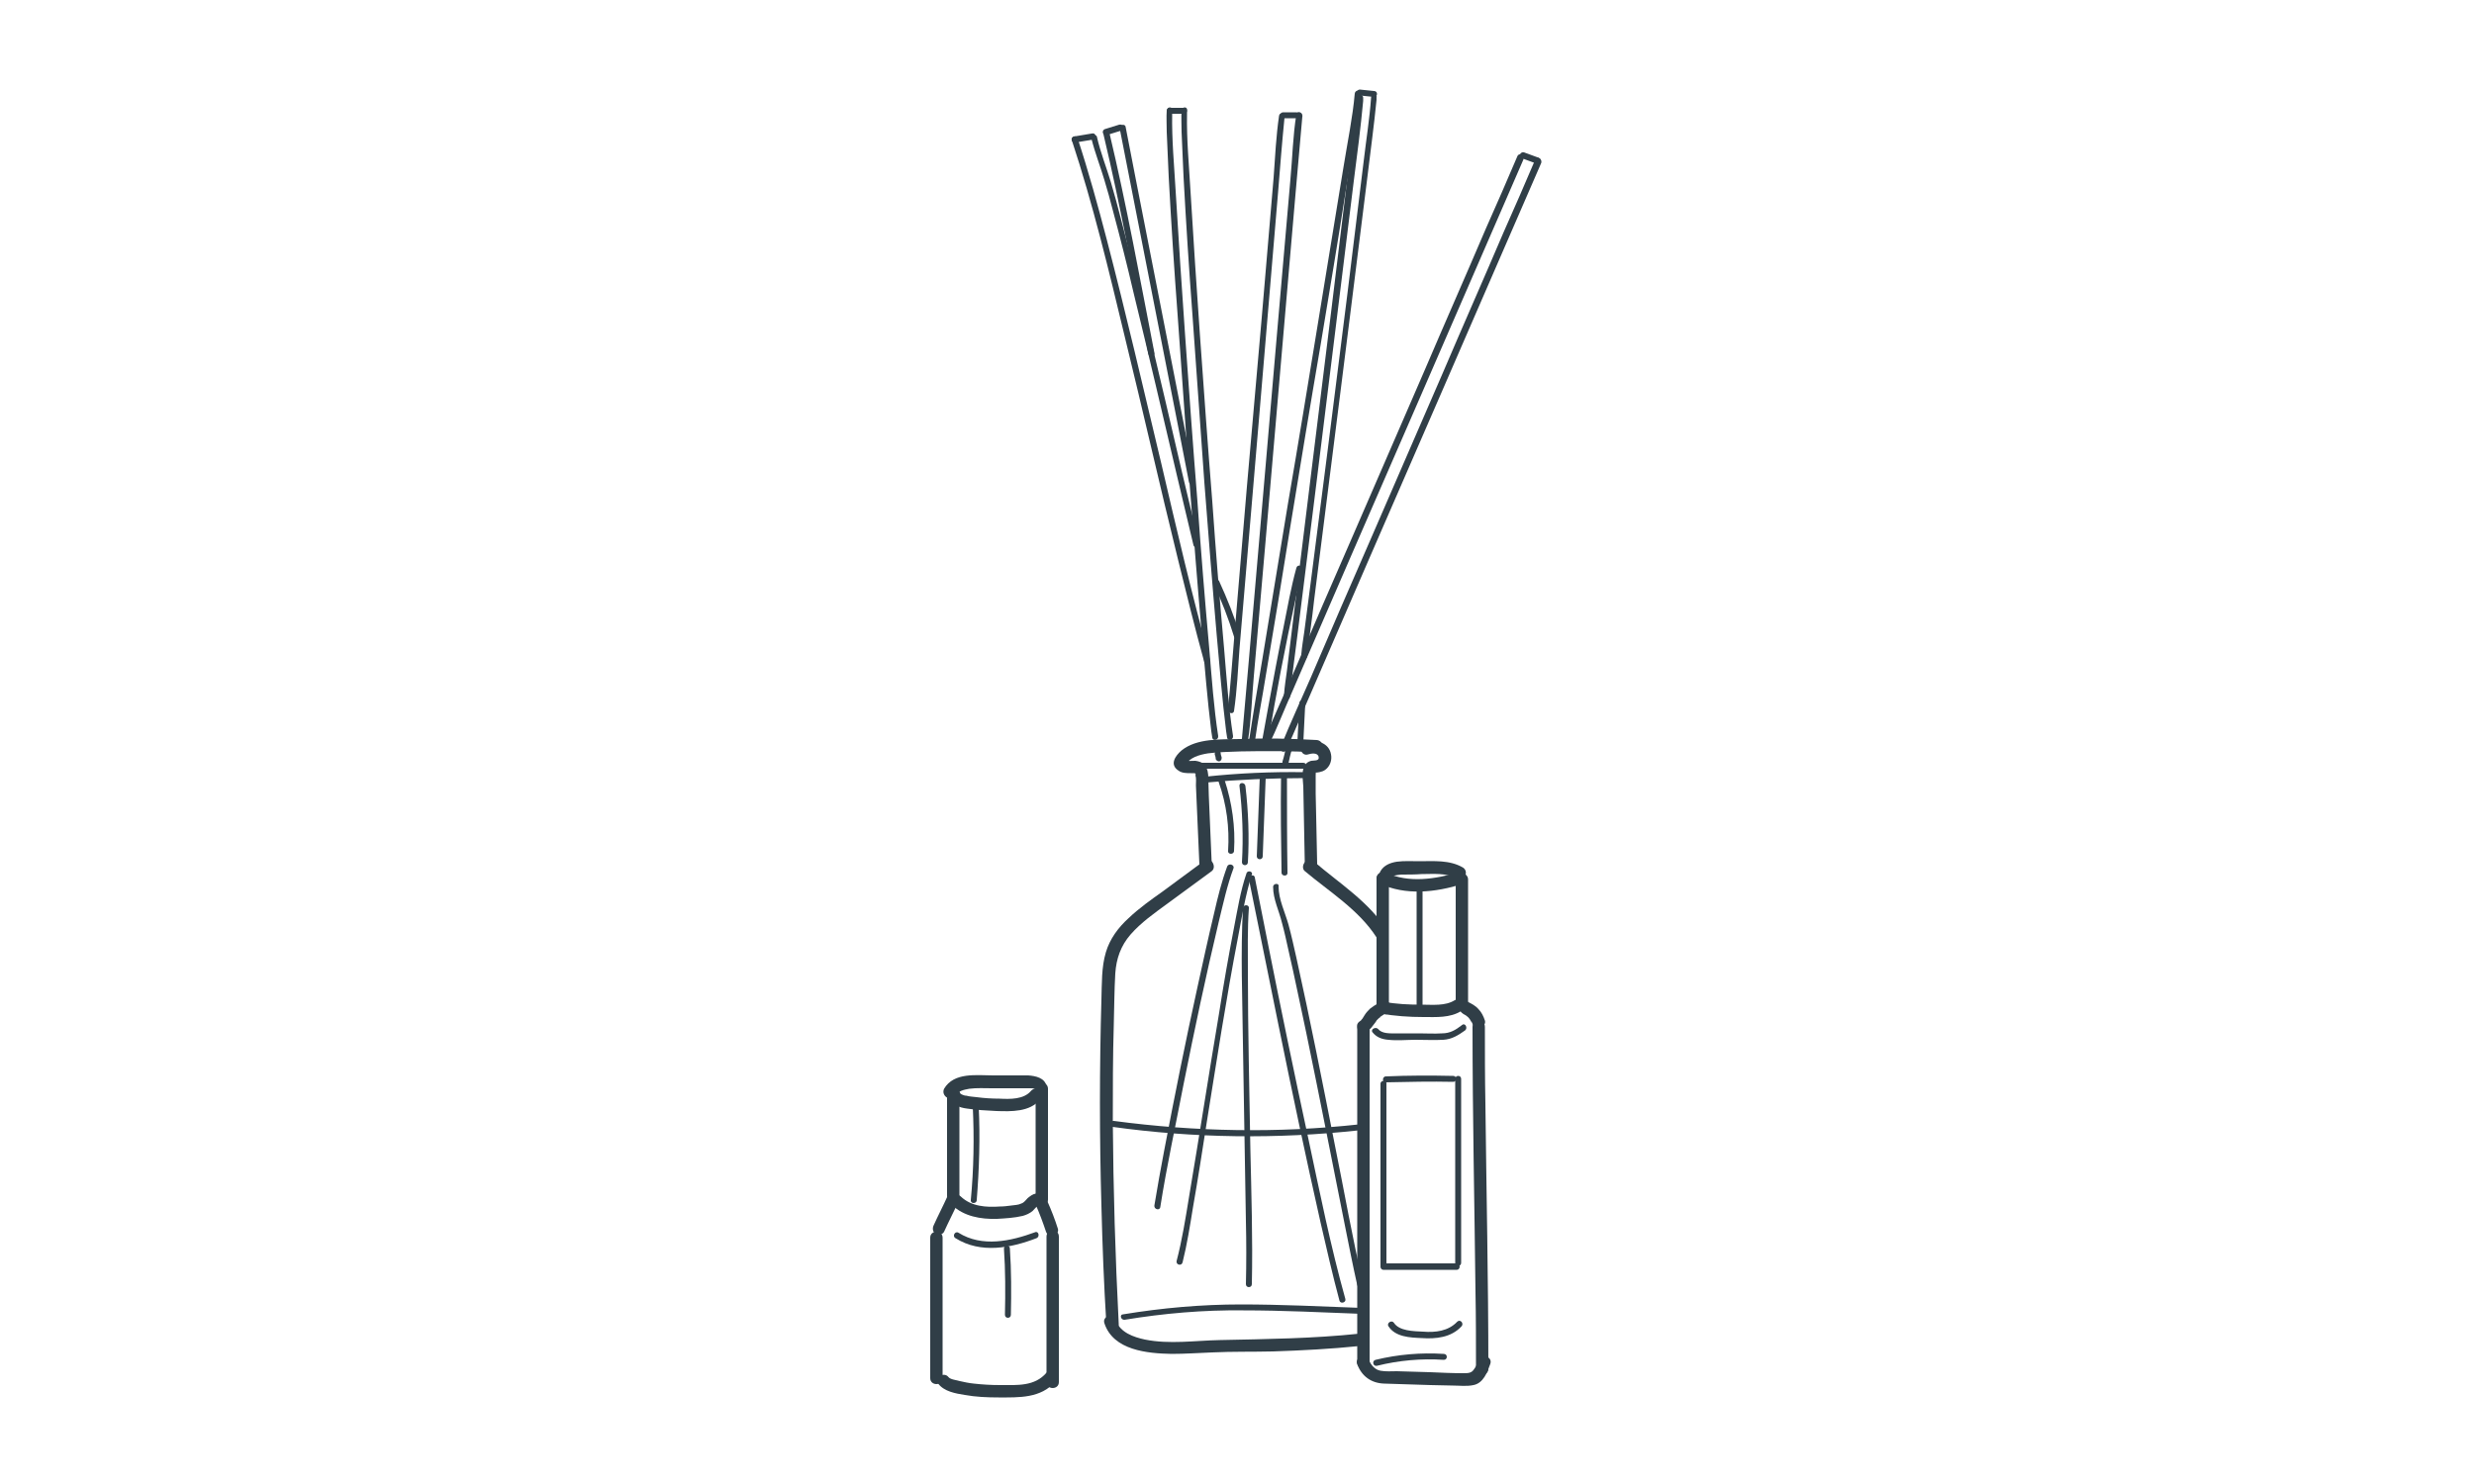 <svg xml:space="preserve" style="enable-background:new 0 0 500 300;" viewBox="0 0 500 300" y="0px" x="0px" xmlns:xlink="http://www.w3.org/1999/xlink" xmlns="http://www.w3.org/2000/svg" id="Layer_1" version="1.1">
<style type="text/css">
	.st0{fill:#313F47;}
	.st1{fill:#303E47;}
	.st2{fill:#FFFFFF;}
</style>
<g>
	<g>
		<g>
			<g>
				<path d="M266.1,149.6c-5.2-0.3-10.4-0.4-15.6-0.2c-3.8,0.1-8.6-0.2-11.7,2.3c-1.3,1.1-2.5,2.9-0.6,4.1
					c0.7,0.5,1.6,0.5,2.5,0.5c0.2,0,0.4,0,0.6,0c0.3,0,0.4,0.1,0.3,0.5c0.2,0.5,0.1,1.4,0.1,2c0.2,5.3,0.5,10.7,0.7,16
					c0.1,1.6,2.6,1.6,2.5,0c-0.2-4.7-0.4-9.3-0.6-14c0-1.2-0.1-2.3-0.1-3.5c0-0.9-0.1-1.8-0.7-2.6c-0.5-0.6-1.2-0.8-1.9-0.9
					c-0.3,0-2,0.1-2-0.1c0,0.3-0.1,0.6-0.1,1c1-1.6,2.8-2.1,4.6-2.4c2.2-0.3,4.5-0.3,6.7-0.4c5.1-0.1,10.3-0.1,15.4,0.2
					C267.7,152.2,267.7,149.7,266.1,149.6L266.1,149.6z" class="st1"></path>
			</g>
		</g>
		<g>
			<g>
				<path d="M264.4,152.5c0.6-0.2,1.9-0.4,2.1,0.5c0.2,0.9-1,0.7-1.5,0.8c-2.3,0.6-1.7,3.4-1.6,5.2
					c0.1,5.2,0.2,10.4,0.3,15.6c0,1.6,2.5,1.6,2.5,0c-0.1-3.2-0.1-6.4-0.2-9.6c0-1.5-0.1-3.1-0.1-4.6c0-0.8,0-1.5,0-2.3
					c0-0.5,0-0.9,0-1.4c0-0.2,0.1-0.8-0.1-0.6c-0.2,0.2,1,0,1.2-0.1c0.5-0.1,0.9-0.4,1.2-0.7c0.7-0.7,1-1.8,0.8-2.8
					c-0.4-2.4-3.1-3.1-5.2-2.5C262.2,150.6,262.9,153,264.4,152.5L264.4,152.5z" class="st1"></path>
			</g>
		</g>
		<g>
			<g>
				<path d="M243.4,174c-2.8,2.1-5.6,4.1-8.4,6.2c-2.4,1.7-4.8,3.4-6.9,5.4c-2.1,1.9-3.8,4.2-4.6,6.9
					c-0.9,3-0.8,6.3-0.9,9.5c-0.4,13.9-0.4,27.9,0,41.8c0.2,8,0.5,15.9,1,23.9c0.1,1.6,2.6,1.6,2.5,0c-0.7-13.6-1.1-27.2-1.2-40.8
					c0-6.6,0-13.3,0.2-19.9c0.1-3.4,0.1-6.8,0.3-10.2c0.2-3,1.1-5.6,3.1-7.9c2.1-2.4,4.8-4.3,7.4-6.2c3-2.2,6-4.4,9-6.6
					C246,175.2,244.7,173,243.4,174L243.4,174z" class="st1"></path>
			</g>
		</g>
		<g>
			<g>
				<path d="M263.7,176.1c5,4.2,10.9,7.8,14.5,13.4c0.9,1.4,3,0.1,2.2-1.3c-3.7-5.9-9.7-9.6-14.8-14
					c-0.5-0.4-1.3-0.5-1.8,0C263.2,174.8,263.2,175.7,263.7,176.1L263.7,176.1z" class="st1"></path>
			</g>
		</g>
		<g>
			<g>
				<path d="M223.2,267.5c1.8,5.5,8.7,6.1,13.6,6.2c2.7,0,5.5-0.2,8.2-0.3c4.1-0.2,8.2-0.1,12.3-0.2
					c5.9-0.2,11.7-0.5,17.5-1.1c1.6-0.2,1.6-2.7,0-2.5c-9.4,1-18.8,1.1-28.2,1.3c-5.1,0.1-10.2,0.9-15.2-0.1c-2.3-0.5-5-1.4-5.9-3.9
					C225.1,265.4,222.7,266,223.2,267.5L223.2,267.5z" class="st1"></path>
			</g>
		</g>
		<g>
			<g>
				<path d="M241.3,155.4c7.4,0,14.7,0,22.1,0c0.8,0,0.8-1.2,0-1.2c-7.4,0-14.7,0-22.1,0
					C240.5,154.1,240.5,155.4,241.3,155.4L241.3,155.4z" class="st1"></path>
			</g>
		</g>
		<g>
			<g>
				<path d="M243.7,158.2c6.6-0.6,13.3-0.9,19.9-0.9c0.8,0,0.8-1.2,0-1.2c-6.7-0.1-13.3,0.2-19.9,0.9
					C242.9,157,242.9,158.3,243.7,158.2L243.7,158.2z" class="st1"></path>
			</g>
		</g>
		<g>
			<g>
				<path d="M224.8,227.8c16.5,2.3,33.3,2.5,49.9,0.7c0.8-0.1,0.8-1.3,0-1.2c-16.5,1.8-33.1,1.5-49.6-0.7
					C224.4,226.5,224,227.7,224.8,227.8L224.8,227.8z" class="st1"></path>
			</g>
		</g>
		<g>
			<g>
				<path d="M227.3,266.8c7.9-1.3,15.9-2,24-1.9c7.9,0,15.9,0.4,23.8,0.7c0.8,0,0.8-1.2,0-1.2
					c-8.1-0.3-16.2-0.7-24.3-0.7c-8,0-15.9,0.7-23.8,2C226.2,265.7,226.5,266.9,227.3,266.8L227.3,266.8z" class="st1"></path>
			</g>
		</g>
		<g>
			<g>
				<path d="M274.8,19.3c1,0.1,1.9,0.2,2.9,0.3c0.3,0,0.6-0.3,0.6-0.6c0-0.4-0.3-0.6-0.6-0.6c-1-0.1-1.9-0.2-2.9-0.3
					c-0.3,0-0.6,0.3-0.6,0.6C274.2,19,274.5,19.2,274.8,19.3L274.8,19.3z" class="st1"></path>
			</g>
		</g>
		<g>
			<g>
				<path d="M307.6,32c1,0.4,2,0.7,3,1.1c0.3,0.1,0.7-0.1,0.8-0.4c0.1-0.4-0.1-0.6-0.4-0.8c-1-0.4-2-0.7-3-1.1
					c-0.3-0.1-0.7,0.1-0.8,0.4C307.1,31.6,307.3,31.9,307.6,32L307.6,32z" class="st1"></path>
			</g>
		</g>
		<g>
			<g>
				<path d="M259.3,23.9c0.9,0,1.8,0,2.7,0c0.3,0,0.6-0.3,0.6-0.6c0-0.3-0.3-0.6-0.6-0.6c-0.9,0-1.8,0-2.7,0
					c-0.3,0-0.6,0.3-0.6,0.6C258.6,23.6,258.9,23.9,259.3,23.9L259.3,23.9z" class="st1"></path>
			</g>
		</g>
		<g>
			<g>
				<path d="M236.4,23c1,0,1.9,0,2.9,0c0.3,0,0.6-0.3,0.6-0.6c0-0.3-0.3-0.6-0.6-0.6c-1,0-1.9,0-2.9,0
					c-0.3,0-0.6,0.3-0.6,0.6C235.8,22.7,236.1,23,236.4,23L236.4,23z" class="st1"></path>
			</g>
		</g>
		<g>
			<g>
				<path d="M223.7,27.3c1-0.3,2-0.6,2.9-0.9c0.3-0.1,0.5-0.4,0.4-0.8c-0.1-0.3-0.4-0.5-0.8-0.4c-1,0.3-2,0.6-2.9,0.9
					c-0.3,0.1-0.5,0.4-0.4,0.8C223,27.1,223.4,27.4,223.7,27.3L223.7,27.3z" class="st1"></path>
			</g>
		</g>
		<g>
			<g>
				<path d="M217.4,28.8c1.2-0.2,2.4-0.4,3.6-0.6c0.3-0.1,0.5-0.5,0.4-0.8c-0.1-0.4-0.4-0.5-0.8-0.4
					c-1.2,0.2-2.4,0.4-3.6,0.6c-0.3,0.1-0.5,0.5-0.4,0.8C216.7,28.7,217,28.8,217.4,28.8L217.4,28.8z" class="st1"></path>
			</g>
		</g>
		<g>
			<g>
				<path d="M216.6,28.3c4.3,13,7.5,26.4,10.7,39.7c3.7,15.1,7.1,30.2,10.8,45.2c1.7,6.9,3.4,13.8,5.3,20.7
					c0.2,0.8,1.4,0.4,1.2-0.3c-3.7-13.2-6.8-26.6-9.9-39.9c-3.6-15.1-7.1-30.2-11-45.2c-1.8-6.9-3.7-13.8-5.9-20.5
					C217.6,27.2,216.4,27.6,216.6,28.3L216.6,28.3z" class="st1"></path>
			</g>
		</g>
		<g>
			<g>
				<path d="M220.6,28.1c0.7,2.8,1.8,5.6,2.6,8.3c0.6,2,1.2,4.1,1.7,6.1c1.5,5.6,2.9,11.1,4.2,16.7
					c3,12.3,5.9,24.7,8.8,37.1c1.1,4.6,2.2,9.3,3.3,13.9c0.2,0.8,1.4,0.4,1.2-0.3c-2.5-9.8-4.7-19.6-7-29.4
					c-2.9-12.2-5.7-24.3-8.9-36.4c-0.6-2.4-1.3-4.9-2-7.3c-0.9-3-2.1-6-2.8-9.1C221.6,27,220.4,27.3,220.6,28.1L220.6,28.1z" class="st1"></path>
			</g>
		</g>
		<g>
			<g>
				<path d="M223,27.1c3.5,14.7,6.2,29.6,9.1,44.5c0.2,0.8,1.4,0.5,1.2-0.3c-2.9-14.9-5.6-29.8-9.1-44.5
					C224,26,222.8,26.3,223,27.1L223,27.1z" class="st1"></path>
			</g>
		</g>
		<g>
			<g>
				<path d="M226.3,26c1.6,8.3,3.3,16.7,4.9,25c2.4,12.1,4.7,24.1,7.1,36.2c0.7,3.4,1.3,6.9,2,10.3
					c0.2,0.8,1.4,0.5,1.2-0.3c-1.6-8.3-3.3-16.7-4.9-25c-2.4-12.1-4.7-24.1-7.1-36.2c-0.7-3.4-1.3-6.9-2-10.3
					C227.4,24.9,226.2,25.2,226.3,26L226.3,26z" class="st1"></path>
			</g>
		</g>
		<g>
			<g>
				<path d="M235.8,22.3c-0.1,1.4,0,3,0,4.4c0.1,3,0.3,6.1,0.4,9.1c0.5,9.3,1.1,18.6,1.8,27.9
					c0.8,11.3,1.6,22.5,2.4,33.8c0.8,10.3,1.6,20.6,2.5,30.9c0.6,6.5,1.1,13,1.9,19.4c0.1,0.4,0.1,0.9,0.2,1.3
					c0.1,0.8,1.3,0.5,1.2-0.3c-0.9-5.8-1.3-11.7-1.8-17.6c-0.9-10-1.7-19.9-2.4-29.9c-0.9-11.2-1.7-22.4-2.5-33.7
					c-0.7-9.7-1.3-19.3-1.9-29c-0.3-5.2-0.8-10.4-0.7-15.6c0-0.2,0-0.4,0-0.6C237.1,21.5,235.9,21.5,235.8,22.3L235.8,22.3z" class="st1"></path>
			</g>
		</g>
		<g>
			<g>
				<path d="M238.8,22.3c-0.1,1.4,0,3,0,4.4c0.1,3,0.3,6.1,0.4,9.1c0.5,9.3,1.1,18.6,1.8,27.9
					c0.8,11.3,1.6,22.5,2.4,33.8c0.8,10.3,1.6,20.6,2.5,30.9c0.6,6.5,1.1,13,1.9,19.4c0.1,0.4,0.1,0.9,0.2,1.3
					c0.1,0.8,1.3,0.5,1.2-0.3c-0.9-5.8-1.3-11.7-1.8-17.6c-0.9-10-1.7-19.9-2.4-29.9c-0.9-11.2-1.7-22.4-2.5-33.7
					c-0.7-9.7-1.3-19.3-1.9-29c-0.3-5.2-0.8-10.4-0.7-15.6c0-0.2,0-0.4,0-0.6C240.1,21.5,238.9,21.5,238.8,22.3L238.8,22.3z" class="st1"></path>
			</g>
		</g>
		<g>
			<g>
				<path d="M245.3,118.1c1.6,3.4,3,7,4.1,10.6c0.2,0.8,1.4,0.4,1.2-0.3c-1.1-3.7-2.6-7.4-4.2-10.9
					C246.1,116.8,245,117.4,245.3,118.1L245.3,118.1z" class="st1"></path>
			</g>
		</g>
		<g>
			<g>
				<path d="M258.5,23.4c-0.6,4.1-0.8,8.3-1.1,12.5c-0.8,9.4-1.6,18.9-2.4,28.3C254,75.6,253,87,252,98.4
					c-0.8,9.9-1.7,19.8-2.5,29.7c-0.4,5-0.8,10.1-1.3,15.1c0,0.1-0.1,0.5,0,0.2c-0.1,0.8,1.1,1.1,1.2,0.3c0.6-4.1,0.8-8.3,1.1-12.5
					c0.8-9.4,1.6-18.9,2.4-28.3c1-11.4,1.9-22.8,2.9-34.3c0.8-9.9,1.7-19.8,2.5-29.7c0.4-5,0.8-10.1,1.3-15.1c0-0.1,0.1-0.5,0-0.2
					C259.8,22.9,258.6,22.6,258.5,23.4L258.5,23.4z" class="st1"></path>
			</g>
		</g>
		<g>
			<g>
				<path d="M262,23.1c-0.7,4.3-0.8,8.8-1.2,13.1c-0.9,10-1.7,19.9-2.6,29.9c-1,12-2.1,24-3.1,36
					c-0.9,10.4-1.8,20.9-2.7,31.3c-0.5,5.3-0.9,10.6-1.4,15.9c0,0.1-0.1,0.5,0,0.2c-0.1,0.8,1.1,1.1,1.2,0.3
					c0.7-4.3,0.8-8.8,1.2-13.1c0.9-10,1.7-19.9,2.6-29.9c1-12,2.1-24,3.1-36c0.9-10.4,1.8-20.9,2.7-31.3c0.5-5.3,0.9-10.6,1.4-15.9
					c0-0.1,0.1-0.5,0-0.2C263.3,22.7,262.1,22.3,262,23.1L262,23.1z" class="st1"></path>
			</g>
		</g>
		<g>
			<g>
				<path d="M273.8,18.9c-0.4,4.7-1.5,10-2.3,15c-1.7,10.4-3.4,20.8-5.1,31.2c-2,12.2-4,24.5-6.1,36.7
					c-1.7,10.5-3.5,21.1-5.2,31.6c-0.9,5.3-1.8,10.6-2.6,15.9c0,0.1,0,0.2-0.1,0.4c-0.1,0.8,1.1,1.1,1.2,0.3
					c0.6-4.4,1.5-8.9,2.2-13.3c1.7-10.1,3.4-20.3,5-30.4c2-12.2,4-24.4,6.1-36.6c1.8-10.8,3.6-21.6,5.3-32.5
					c0.9-5.9,2-11.7,2.7-17.6c0-0.2,0.1-0.4,0.1-0.6C275.1,18.1,273.9,18.1,273.8,18.9L273.8,18.9z" class="st1"></path>
			</g>
		</g>
		<g>
			<g>
				<path d="M277.1,19.7c-0.3,4.3-1,8.6-1.5,12.9c-1.1,9-2.2,17.9-3.3,26.9c-1.3,10.6-2.7,21.1-4,31.7
					c-1.2,9.1-2.3,18.2-3.5,27.3c-0.4,3.1-0.8,6.1-1.2,9.2c-0.2,1.5-0.5,3.1-0.6,4.6c0,0.1,0,0.2,0,0.3c-0.1,0.8,1.2,0.8,1.2,0
					c0.4-3.8,1-7.6,1.4-11.4c1.1-8.7,2.2-17.4,3.3-26.1c1.3-10.5,2.7-21.1,4-31.7c1.2-9.3,2.3-18.7,3.5-28c0.6-5,1.3-10.1,1.8-15.2
					c0-0.2,0-0.4,0-0.5C278.4,18.9,277.1,18.9,277.1,19.7L277.1,19.7z" class="st1"></path>
			</g>
		</g>
		<g>
			<g>
				<path d="M274.2,19.7c-0.3,4.6-1,9.3-1.6,13.9c-1.2,9.6-2.3,19.2-3.5,28.8c-1.4,11.3-2.8,22.7-4.2,34
					c-1.2,9.8-2.4,19.5-3.6,29.3c-0.4,3.3-0.8,6.5-1.2,9.8c-0.2,1.6-0.5,3.3-0.6,5c0,0.1,0,0.2,0,0.3c-0.1,0.8,1.2,0.8,1.2,0
					c0.4-4.1,1-8.2,1.5-12.3c1.2-9.3,2.3-18.7,3.5-28c1.4-11.3,2.8-22.6,4.2-33.9c1.2-10,2.5-20,3.7-30c0.7-5.4,1.4-10.8,1.9-16.2
					c0-0.2,0-0.4,0-0.6C275.5,18.9,274.2,18.9,274.2,19.7L274.2,19.7z" class="st1"></path>
			</g>
		</g>
		<g>
			<g>
				<path d="M256.3,149.9c1.6-9.7,3.5-19.5,5.6-29.1c0.4-1.9,0.8-3.8,1.3-5.7c0.2-0.8-1-1.1-1.2-0.3
					c-1.1,4-1.8,8-2.6,12c-1.1,5.4-2.1,10.8-3.1,16.2c-0.4,2.2-0.8,4.4-1.2,6.6C255,150.4,256.2,150.7,256.3,149.9L256.3,149.9z" class="st1"></path>
			</g>
		</g>
		<g>
			<g>
				<path d="M306.7,31.5c-2.1,4.9-4.2,9.8-6.4,14.7c-4.1,9.6-8.3,19.1-12.4,28.7c-4.8,11.1-9.6,22.1-14.4,33.2
					c-4.1,9.4-8.2,18.8-12.2,28.2c-2,4.6-4.1,9.1-6,13.8c0,0.1-0.1,0.2-0.1,0.2c-0.3,0.7,0.7,1.4,1.1,0.6c1.8-3.7,3.3-7.6,5-11.4
					c3.9-9,7.8-18,11.7-27c4.8-11,9.6-22.1,14.4-33.1c4.3-9.9,8.6-19.8,12.9-29.7c2.4-5.6,4.9-11.2,7.3-16.8
					c0.1-0.2,0.2-0.5,0.3-0.7C308.1,31.4,307.1,30.8,306.7,31.5L306.7,31.5z" class="st1"></path>
			</g>
		</g>
		<g>
			<g>
				<path d="M310.3,32.2c-2.1,4.9-4.2,9.8-6.4,14.7c-4.1,9.6-8.3,19.1-12.4,28.7c-4.8,11.1-9.6,22.1-14.4,33.2
					c-4.1,9.4-8.2,18.8-12.2,28.2c-2,4.6-4.1,9.1-6,13.8c0,0.1-0.1,0.2-0.1,0.2c-0.3,0.7,0.7,1.4,1.1,0.6c1.8-3.7,3.3-7.6,5-11.4
					c3.9-9,7.8-18,11.7-27c4.8-11,9.6-22.1,14.4-33.1c4.3-9.9,8.6-19.8,12.9-29.7c2.4-5.6,4.9-11.2,7.3-16.8
					c0.1-0.2,0.2-0.5,0.3-0.7C311.7,32.1,310.6,31.5,310.3,32.2L310.3,32.2z" class="st1"></path>
			</g>
		</g>
		<g>
			<g>
				<path d="M262.6,142.1c-0.1,2.7-0.3,5.3-0.4,8c0,0.8,1.2,0.8,1.2,0c0.1-2.7,0.3-5.3,0.4-8
					C263.9,141.3,262.7,141.3,262.6,142.1L262.6,142.1z" class="st1"></path>
			</g>
		</g>
		<g>
			<g>
				<path d="M245.5,152.5c0.1,0.3,0.2,0.6,0.2,0.9c0,0.2,0.2,0.3,0.3,0.4c0.1,0,0.1,0.1,0.2,0.1c0.1,0,0.2,0,0.2,0
					c0.2,0,0.3-0.1,0.4-0.3c0.1-0.1,0.1-0.3,0.1-0.5c-0.1-0.3-0.2-0.6-0.2-0.9c0-0.2-0.2-0.3-0.3-0.4c-0.1,0-0.1-0.1-0.2-0.1
					c-0.1,0-0.2,0-0.2,0c-0.2,0-0.3,0.1-0.4,0.3C245.5,152.1,245.5,152.3,245.5,152.5L245.5,152.5z" class="st1"></path>
			</g>
		</g>
		<g>
			<g>
				<path d="M246.3,158.1c1.6,4.5,2.2,9.2,1.9,13.9c-0.1,0.8,1.2,0.8,1.2,0c0.3-4.8-0.4-9.7-1.9-14.3
					C247.2,157,246,157.3,246.3,158.1L246.3,158.1z" class="st1"></path>
			</g>
		</g>
		<g>
			<g>
				<path d="M250.5,158.9c0.6,5.1,0.8,10.3,0.5,15.4c0,0.8,1.2,0.8,1.2,0c0.3-5.1,0.1-10.3-0.5-15.4
					C251.6,158.1,250.4,158.1,250.5,158.9L250.5,158.9z" class="st1"></path>
			</g>
		</g>
		<g>
			<g>
				<path d="M254.6,157.2c-0.2,5.3-0.4,10.6-0.6,15.9c0,0.8,1.2,0.8,1.2,0c0.2-5.3,0.4-10.6,0.6-15.9
					C255.8,156.4,254.6,156.4,254.6,157.2L254.6,157.2z" class="st1"></path>
			</g>
		</g>
		<g>
			<g>
				<path d="M258.9,157.2c-0.1,6.4,0,12.8,0.1,19.2c0,0.8,1.3,0.8,1.2,0c-0.1-6.4-0.1-12.8-0.1-19.2
					C260.1,156.4,258.9,156.4,258.9,157.2L258.9,157.2z" class="st1"></path>
			</g>
		</g>
		<g>
			<g>
				<path d="M259.9,151.1c-0.2,0.9-0.4,1.9-0.7,2.8c-0.1,0.3,0.1,0.7,0.4,0.8c0.3,0.1,0.7-0.1,0.8-0.4
					c0.2-0.9,0.4-1.9,0.7-2.8c0.1-0.3-0.1-0.7-0.4-0.8C260.4,150.5,260,150.7,259.9,151.1L259.9,151.1z" class="st1"></path>
			</g>
		</g>
		<g>
			<g>
				<path d="M248,175.2c-1.1,3-1.9,6.2-2.6,9.3c-1.2,5-2.3,10.1-3.4,15.1c-2.4,10.9-4.6,21.9-6.7,32.9
					c-0.7,3.7-1.4,7.5-2,11.2c-0.1,0.8,1.1,1.1,1.2,0.3c1.3-8.3,3.1-16.5,4.7-24.8c2.2-11,4.5-21.9,7.1-32.8c0.9-3.7,1.7-7.4,3-10.9
					C249.5,174.8,248.3,174.4,248,175.2L248,175.2z" class="st1"></path>
			</g>
		</g>
		<g>
			<g>
				<path d="M251.9,176.6c-1.2,3.5-1.8,7.3-2.5,10.9c-1.1,5.7-2.1,11.4-3,17.2c-2.1,12.4-4,24.9-6.1,37.3
					c-0.7,4.3-1.4,8.7-2.5,12.9c-0.2,0.8,1,1.1,1.2,0.3c0.9-3.6,1.5-7.4,2.1-11.1c1-5.7,1.9-11.5,2.8-17.3c2-12.4,3.9-24.9,6.3-37.3
					c0.8-4.2,1.5-8.6,2.8-12.7C253.3,176.2,252.1,175.8,251.9,176.6L251.9,176.6z" class="st1"></path>
			</g>
		</g>
		<g>
			<g>
				<path d="M251.2,183.6c-0.5,9.1-0.1,18.3,0,27.4c0.2,12,0.4,23.9,0.6,35.9c0.1,4.2,0.1,8.5,0,12.7
					c0,0.8,1.2,0.8,1.2,0c0.2-9.1-0.1-18.3-0.3-27.4c-0.2-12-0.5-23.9-0.5-35.9c0-4.2-0.1-8.5,0.2-12.7
					C252.5,182.8,251.2,182.8,251.2,183.6L251.2,183.6z" class="st1"></path>
			</g>
		</g>
		<g>
			<g>
				<path d="M252.4,177.7c2,9.9,4,19.8,6,29.6c2.7,13.3,5.5,26.6,8.5,39.9c1.2,5.2,2.4,10.5,3.8,15.7
					c0.2,0.8,1.4,0.4,1.2-0.3c-3-10.7-5.2-21.7-7.5-32.5c-2.8-13-5.5-26-8.1-39.1c-0.9-4.5-1.8-9.1-2.7-13.6
					C253.5,176.6,252.3,177,252.4,177.7L252.4,177.7z" class="st1"></path>
			</g>
		</g>
		<g>
			<g>
				<path d="M257.3,179.3c0,2.5,1.2,4.8,1.8,7.3c0.5,1.8,0.9,3.7,1.3,5.5c1.3,5.6,2.4,11.2,3.6,16.7
					c2.7,13,5.2,25.9,7.8,38.9c0.8,4,1.6,8.1,2.5,12.1c0.2,0.8,1.4,0.5,1.2-0.3c-2.2-9.2-3.8-18.6-5.7-27.9c-2.5-12.7-5-25.4-7.8-38
					c-0.5-2.2-1-4.5-1.6-6.7c-0.7-2.5-2-5.1-2-7.7C258.6,178.5,257.3,178.5,257.3,179.3L257.3,179.3z" class="st1"></path>
			</g>
		</g>
	</g>
	<g>
		<g>
			<g>
				<path d="M191.4,220.6c0,7,0,14.1,0,21.1c0,1.6,2.5,1.6,2.5,0c0-7,0-14.1,0-21.1C193.9,219,191.4,218.9,191.4,220.6
					L191.4,220.6z" class="st1"></path>
			</g>
		</g>
		<g>
			<g>
				<path d="M209.3,220.1c0,7.5,0,14.9,0,22.4c0,1.6,2.5,1.6,2.5,0c0-7.5,0-14.9,0-22.4
					C211.8,218.5,209.3,218.5,209.3,220.1L209.3,220.1z" class="st1"></path>
			</g>
		</g>
		<g>
			<g>
				<path d="M191.5,241.8c-0.9,2-1.9,3.9-2.8,5.9c-0.3,0.6-0.2,1.4,0.4,1.7c0.6,0.3,1.4,0.2,1.7-0.4
					c0.9-2,1.9-3.9,2.8-5.9c0.3-0.6,0.2-1.4-0.4-1.7C192.7,241,191.8,241.2,191.5,241.8L191.5,241.8z" class="st1"></path>
			</g>
		</g>
		<g>
			<g>
				<path d="M209.3,243.5c0.8,1.8,1.5,3.7,2.1,5.5c0.2,0.6,0.9,1.1,1.5,0.9c0.6-0.2,1.1-0.9,0.9-1.5
					c-0.6-1.9-1.3-3.7-2.1-5.5c-0.1-0.3-0.3-0.6-0.6-0.7c-0.3-0.2-0.7-0.2-1-0.1C209.6,242.2,209.1,242.9,209.3,243.5L209.3,243.5z" class="st1"></path>
			</g>
		</g>
		<g>
			<g>
				<path d="M211.5,250c0,9.8,0,19.6,0,29.4c0,1.6,2.5,1.6,2.5,0c0-9.8,0-19.6,0-29.4C214,248.3,211.5,248.3,211.5,250
					L211.5,250z" class="st1"></path>
			</g>
		</g>
		<g>
			<g>
				<path d="M188,250.2c0,9.5,0,18.9,0,28.4c0,1.6,2.5,1.6,2.5,0c0-9.5,0-18.9,0-28.4C190.5,248.6,188,248.6,188,250.2
					L188,250.2z" class="st1"></path>
			</g>
		</g>
		<g>
			<g>
				<path d="M189.6,279.7c1.2,1.6,3.5,2,5.4,2.3c2.2,0.4,4.5,0.5,6.8,0.5c4.2,0,8.5,0.2,11.5-3.2c1.1-1.2-0.7-3-1.8-1.8
					c-2.4,2.8-5.9,2.5-9.4,2.5c-1.8,0-3.5-0.1-5.3-0.3c-1-0.1-1.9-0.3-2.8-0.5c-0.6-0.2-1.9-0.3-2.3-0.8
					C190.8,277.2,188.6,278.5,189.6,279.7L189.6,279.7z" class="st1"></path>
			</g>
		</g>
		<g>
			<g>
				<path d="M193.1,221.5c0.6-1,1.7-1.2,2.8-1.4c1.5-0.2,3.1-0.1,4.6-0.1c1.8,0,3.6,0,5.4,0c0.8,0,1.6,0,2.4,0
					c0.2,0,0.5,0,0.7,0.1c0.2,0.1,0.1-0.1,0.1,0.2c0.3,1.6,2.7,0.9,2.4-0.7c-0.3-1.7-2.2-2.1-3.7-2.2c-2.3,0-4.7,0-7.1,0
					c-3.3,0-7.9-0.7-9.9,2.7C190.1,221.6,192.3,222.9,193.1,221.5L193.1,221.5z" class="st1"></path>
			</g>
		</g>
		<g>
			<g>
				<path d="M191.9,221.9c0.6,1.5,2,2,3.5,2.2c2,0.3,4,0.4,6,0.5c3,0.1,6.7,0.2,8.8-2.3c1-1.2-0.7-3-1.8-1.8
					c-1.5,1.8-4.3,1.7-6.4,1.6c-1.5,0-3.1-0.1-4.6-0.3c-0.7-0.1-1.4-0.1-2.1-0.3c-0.3,0-0.6-0.1-0.8-0.2c-0.1,0-0.3-0.2-0.3-0.1
					c-0.3-0.6-0.8-1.1-1.5-0.9C192.2,220.5,191.6,221.2,191.9,221.9L191.9,221.9z" class="st1"></path>
			</g>
		</g>
		<g>
			<g>
				<path d="M192.4,243.6c2.4,2.3,5.8,2.9,9.1,2.8c1.7-0.1,3.5-0.2,5.2-0.6c0.7-0.2,1.4-0.5,2-1c0.4-0.4,0.8-1,1.3-1.1
					c1.6-0.3,0.9-2.7-0.7-2.4c-0.6,0.1-1.1,0.5-1.6,0.9c-0.4,0.4-0.7,0.9-1.3,1.1c-0.6,0.3-1.3,0.3-2,0.4c-0.8,0.1-1.5,0.2-2.3,0.2
					c-2.8,0.2-5.8,0-7.9-2C193,240.7,191.2,242.5,192.4,243.6L192.4,243.6z" class="st1"></path>
			</g>
		</g>
		<g>
			<g>
				<path d="M196.6,223.7c0.3,6.3,0.2,12.6-0.4,18.9c-0.1,0.8,1.2,0.8,1.2,0c0.5-6.3,0.7-12.6,0.4-18.9
					C197.8,222.9,196.6,222.9,196.6,223.7L196.6,223.7z" class="st1"></path>
			</g>
		</g>
		<g>
			<g>
				<path d="M193.1,250.3c5.1,3.2,11.2,2,16.4,0c0.7-0.3,0.4-1.5-0.3-1.2c-4.9,1.8-10.7,3.1-15.5,0.1
					C193,248.8,192.4,249.9,193.1,250.3L193.1,250.3z" class="st1"></path>
			</g>
		</g>
		<g>
			<g>
				<path d="M202.9,252.4c0.3,4.4,0.3,8.9,0.2,13.4c0,0.8,1.2,0.8,1.2,0c0.1-4.5,0.1-8.9-0.2-13.4
					C204.1,251.6,202.9,251.6,202.9,252.4L202.9,252.4z" class="st1"></path>
			</g>
		</g>
	</g>
	<g>
		<g>
			<g>
				<g>
					<path d="M278.2,177.6c0,8.6,0,17.2,0,25.8c0,1.6,2.5,1.6,2.5,0c0-8.6,0-17.2,0-25.8
						C280.7,175.9,278.2,175.9,278.2,177.6L278.2,177.6z" class="st1"></path>
				</g>
			</g>
			<g>
				<g>
					<path d="M294.2,177.8c0,8.3,0,16.7,0,25c0,1.6,2.5,1.6,2.5,0c0-8.3,0-16.7,0-25
						C296.7,176.2,294.2,176.2,294.2,177.8L294.2,177.8z" class="st1"></path>
				</g>
			</g>
			<g>
				<g>
					<path d="M274.3,207.9c0,17.5,0,35.1,0,52.6c0,5,0,9.9,0,14.9c0,1.6,2.5,1.6,2.5,0c0-17.5,0-35.1,0-52.6
						c0-5,0-9.9,0-14.9C276.8,206.3,274.3,206.3,274.3,207.9L274.3,207.9z" class="st1"></path>
				</g>
			</g>
			<g>
				<g>
					<path d="M297.6,207.6c0,17.9,0.4,35.8,0.6,53.7c0.1,5.1,0.1,10.3,0.1,15.4c0,1.6,2.5,1.6,2.5,0
						c0-17.9-0.4-35.8-0.6-53.7c-0.1-5.1-0.1-10.3-0.1-15.4C300.1,205.9,297.6,205.9,297.6,207.6L297.6,207.6z" class="st1"></path>
				</g>
			</g>
			<g>
				<g>
					<path d="M294.9,176.3c-4.7,1.4-10.2,2.3-14.8,0.1c-1.4-0.7-2.7,1.5-1.3,2.2c5.3,2.5,11.3,1.8,16.8,0.1
						C297.1,178.3,296.4,175.9,294.9,176.3L294.9,176.3z" class="st1"></path>
				</g>
			</g>
			<g>
				<g>
					<path d="M279,204.9c2.9,0.5,5.8,0.7,8.7,0.7c2.6,0,5.3,0.2,7.6-1.2c1.4-0.8,0.1-3-1.3-2.2
						c-1.9,1.2-4.5,0.9-6.6,0.9c-2.6,0-5.2-0.1-7.8-0.6C278.1,202.2,277.5,204.6,279,204.9L279,204.9z" class="st1"></path>
				</g>
			</g>
			<g>
				<g>
					<path d="M276.2,208.6c0.3-0.2,0.6-0.5,0.9-0.8c0.2-0.3,0.5-0.6,0.7-0.9c0.1-0.1,0.2-0.3,0.3-0.4
						c0-0.1,0.1-0.1,0.1-0.2c0.1-0.1,0.2-0.2,0,0c0.1-0.1,0.3-0.3,0.4-0.4c0.1-0.1,0.2-0.2,0.3-0.2c0,0,0.1-0.1,0.1-0.1
						c0.2-0.1-0.2,0.2-0.1,0c0.2-0.1,0.4-0.3,0.6-0.4c0.1-0.1,0.5-0.2,0.1-0.1c0.1,0,0.2-0.1,0.3-0.1c0,0,0.1,0,0.1,0
						c-0.4,0.1-0.3,0-0.2,0c0,0,0.1,0,0.1,0c-0.3,0-0.3-0.1-0.1,0c0.6,0.2,1.4-0.3,1.5-0.9c0.2-0.7-0.2-1.3-0.9-1.5
						c-0.7-0.2-1.4,0-2,0.3c-0.5,0.3-1,0.6-1.5,1c-0.4,0.4-0.8,0.8-1.1,1.3c-0.2,0.3-0.3,0.5-0.5,0.8c0,0-0.1,0.1-0.1,0.1
						c0.1-0.1,0.1-0.2,0.1-0.1c-0.1,0.1-0.1,0.1-0.2,0.2c0,0.1-0.1,0.1-0.2,0.2c-0.1,0.1-0.3,0.3,0,0c-0.3,0.2-0.5,0.4-0.6,0.7
						c-0.1,0.3,0,0.7,0.1,1C274.8,208.7,275.6,209.1,276.2,208.6L276.2,208.6z" class="st1"></path>
				</g>
			</g>
			<g>
				<g>
					<path d="M295.8,205c0,0,0.1,0,0.1,0c-0.1,0-0.2-0.1-0.3-0.1c0.4,0.2,0.7,0.4,1,0.6c-0.1-0.1-0.2-0.1-0.3-0.2
						c0.3,0.2,0.6,0.5,0.8,0.8c-0.1-0.1-0.1-0.2-0.2-0.3c0.2,0.3,0.4,0.7,0.6,1c0-0.1-0.1-0.2-0.1-0.3c0.1,0.1,0.1,0.3,0.2,0.5
						c0.1,0.3,0.3,0.6,0.6,0.7c0.3,0.2,0.7,0.2,1,0.1c0.6-0.2,1.1-0.9,0.9-1.5c-0.3-0.9-0.7-1.7-1.3-2.3c-0.6-0.7-1.4-1.1-2.2-1.5
						c-0.3-0.1-0.7,0-1,0.1c-0.3,0.2-0.5,0.4-0.6,0.7c-0.1,0.3-0.1,0.7,0.1,1C295.3,204.7,295.5,204.8,295.8,205L295.8,205z" class="st1"></path>
				</g>
			</g>
			<g>
				<g>
					<path d="M274.3,275.8c0.9,2.4,2.8,3.8,5.4,3.9c3.1,0.1,6.3,0.2,9.4,0.3c1.5,0,3.1,0.1,4.6,0.1
						c1.3,0,2.7,0.2,4.1-0.1c2-0.4,2.8-2.6,3.4-4.3c0.5-1.5-1.9-2.2-2.4-0.7c-0.2,0.6-0.5,1.3-0.9,1.8c-0.5,0.8-1.2,0.8-2.2,0.8
						c-2.2,0-4.4-0.1-6.6-0.2c-2.3-0.1-4.5-0.1-6.8-0.2c-1.1,0-2.2,0.1-3.3-0.1c-1.1-0.2-1.9-1.1-2.3-2.1
						C276.1,273.7,273.7,274.3,274.3,275.8L274.3,275.8z" class="st1"></path>
				</g>
			</g>
			<g>
				<g>
					<path d="M277.4,208.7c0.8,1,1.9,1.4,3.2,1.5c1.8,0.2,3.7,0,5.5,0c1.9,0,3.8,0.1,5.6,0c1.7-0.1,3-0.9,4.4-1.9
						c0.6-0.5,0-1.6-0.6-1.1c-1.3,1-2.4,1.7-4.1,1.7c-1.5,0.1-3.1,0-4.6,0c-1.6,0-3.1,0-4.7,0c-1.2,0-2.8,0.1-3.6-0.9
						C278,207.5,276.9,208.1,277.4,208.7L277.4,208.7z" class="st1"></path>
				</g>
			</g>
			<g>
				<g>
					<path d="M286.3,179c0,8.6,0,17.2,0,25.8c0,0.8,1.2,0.8,1.2,0c0-8.6,0-17.2,0-25.8
						C287.6,178.2,286.3,178.2,286.3,179L286.3,179z" class="st1"></path>
				</g>
			</g>
			<g>
				<g>
					<path d="M279,219.1c0,12.2,0,24.5,0,36.7c0,0.8,1.2,0.8,1.2,0c0-12.2,0-24.5,0-36.7
						C280.3,218.3,279,218.3,279,219.1L279,219.1z" class="st1"></path>
				</g>
			</g>
			<g>
				<g>
					<path d="M294.1,218.1c0,12.4,0,24.8,0,37.2c0,0.8,1.2,0.8,1.2,0c0-12.4,0-24.8,0-37.2
						C295.3,217.3,294.1,217.3,294.1,218.1L294.1,218.1z" class="st1"></path>
				</g>
			</g>
			<g>
				<g>
					<path d="M280.1,218.8c4.5-0.1,9.1-0.2,13.6-0.1c0.8,0,0.8-1.2,0-1.2c-4.5-0.1-9.1-0.1-13.6,0.1
						C279.3,217.6,279.3,218.9,280.1,218.8L280.1,218.8z" class="st1"></path>
				</g>
			</g>
			<g>
				<g>
					<path d="M279.6,256.7c4.9,0,9.9,0,14.8,0c0.8,0,0.8-1.3,0-1.3c-4.9,0-9.9,0-14.8,0
						C278.8,255.4,278.8,256.7,279.6,256.7L279.6,256.7z" class="st1"></path>
				</g>
			</g>
			<g>
				<g>
					<path d="M280.6,268.1c1.4,2.2,4.4,2.3,6.7,2.4c2.9,0.2,6-0.1,8.1-2.4c0.5-0.6-0.3-1.5-0.9-0.9
						c-1.8,1.9-4.4,2.2-6.9,2c-1.9-0.1-4.8-0.1-5.9-1.8C281.3,266.8,280.2,267.4,280.6,268.1L280.6,268.1z" class="st1"></path>
				</g>
			</g>
			<g>
				<g>
					<path d="M278.3,276.1c4.4-1.1,9-1.5,13.5-1.2c0.8,0,0.8-1.2,0-1.2c-4.6-0.3-9.3,0.1-13.8,1.2
						C277.2,275.1,277.5,276.3,278.3,276.1L278.3,276.1z" class="st1"></path>
				</g>
			</g>
		</g>
		<g>
			<g>
				<path d="M281,177.6c0.4-0.7,1.4-0.7,2.2-0.8c1.4,0,2.7,0,4.1-0.1c2.3,0,5-0.3,7.1,0.9c1.4,0.8,2.6-1.3,1.3-2.2
					c-2.7-1.6-5.9-1.3-8.9-1.3c-1.5,0-3-0.1-4.5,0.1c-1.3,0.2-2.6,0.7-3.3,1.9C278.1,177.7,280.2,179,281,177.6L281,177.6z" class="st1"></path>
			</g>
		</g>
	</g>
</g>
</svg>
